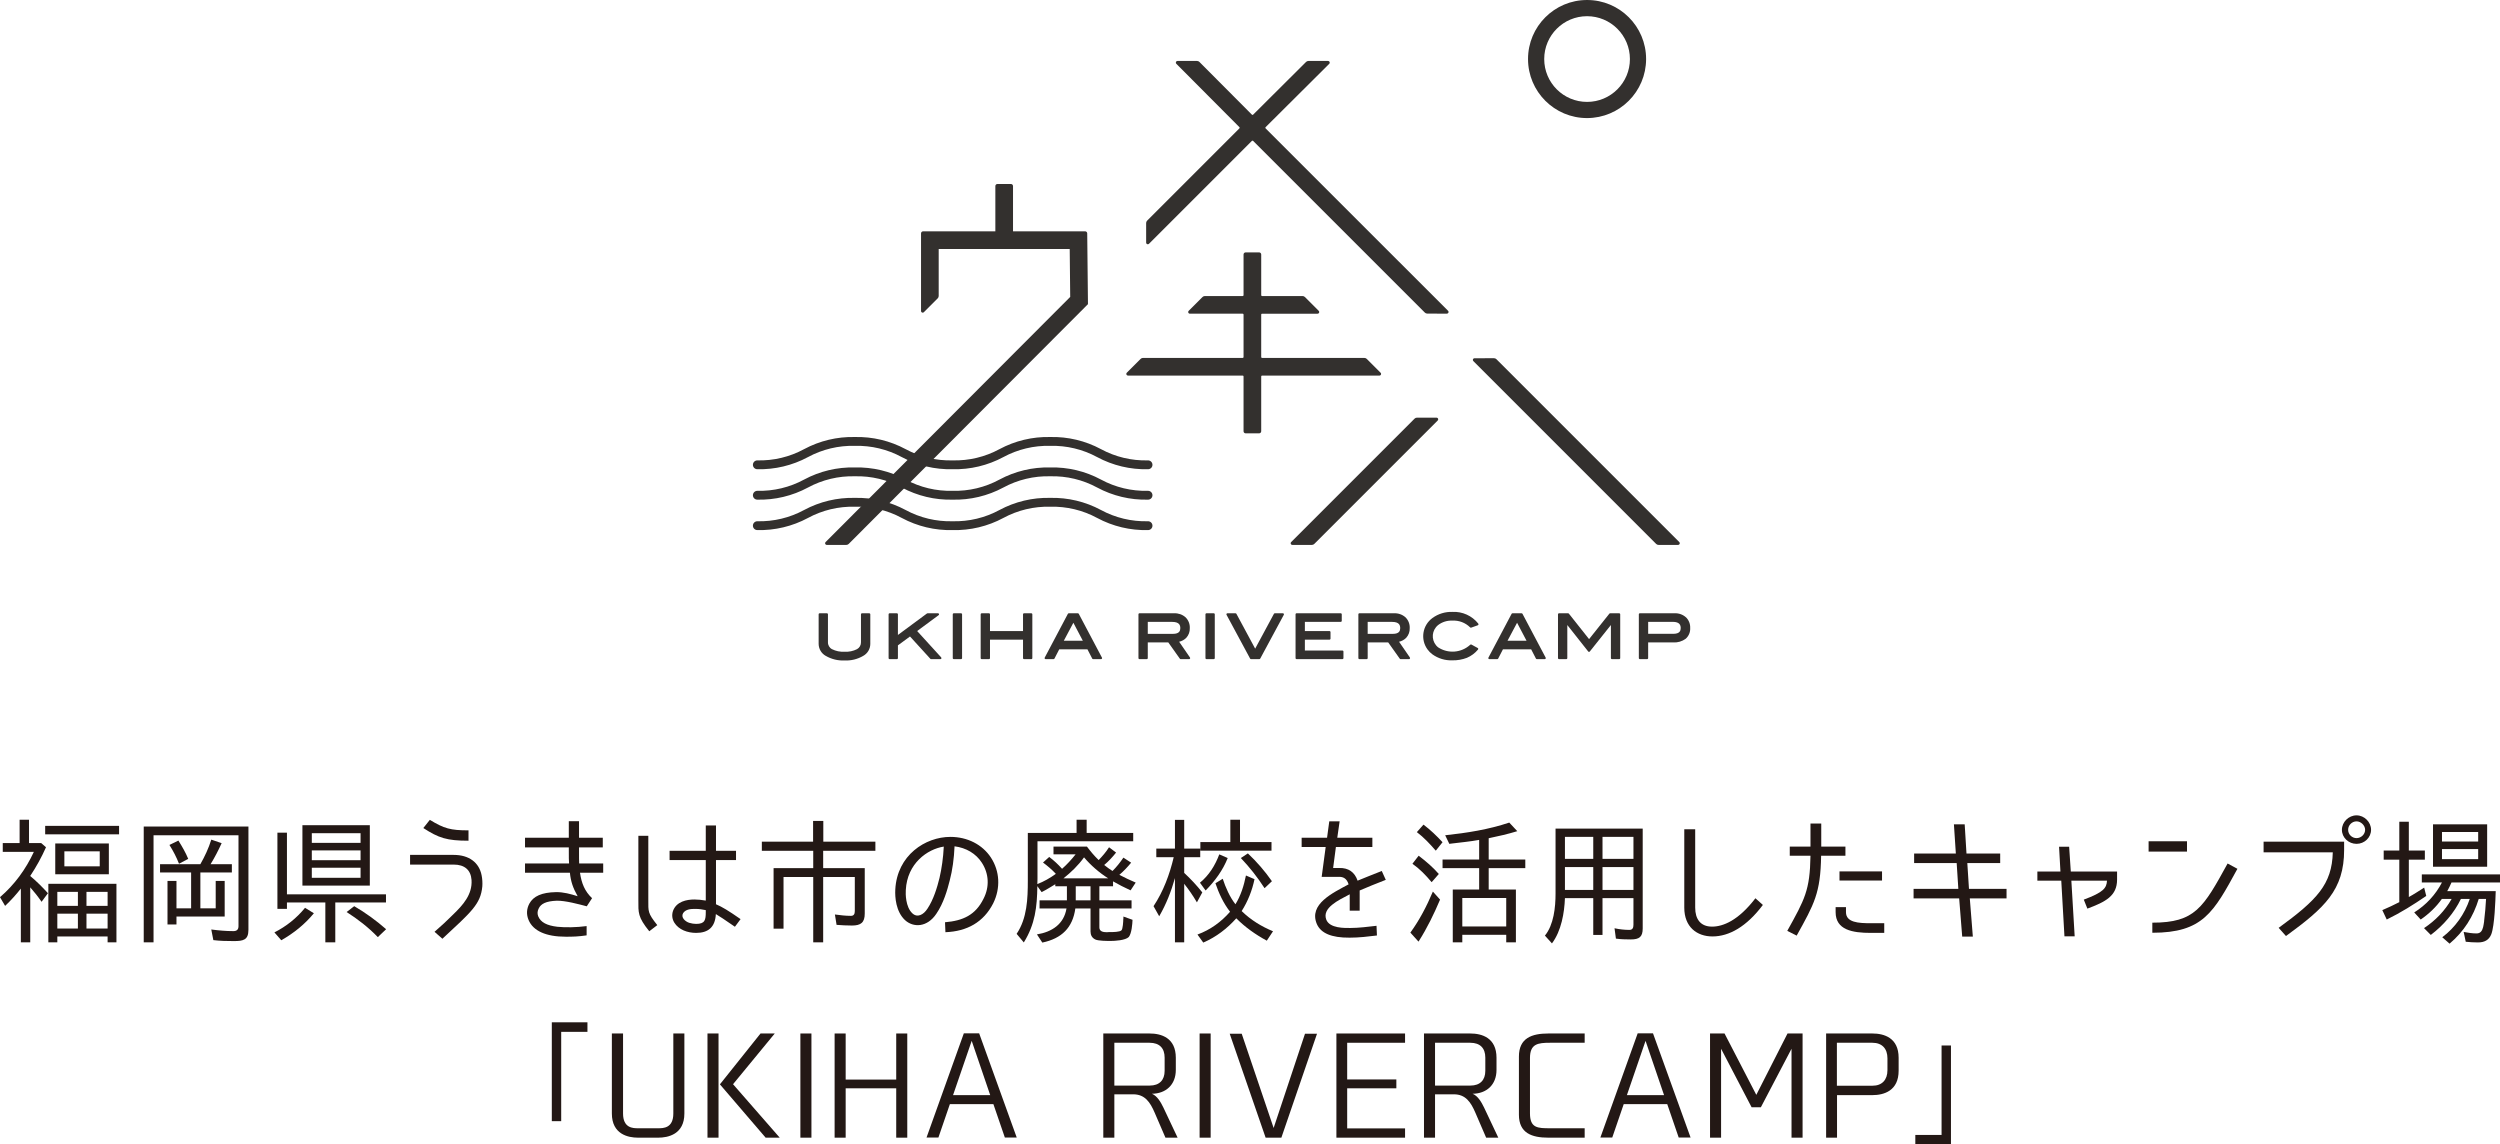 <?xml version="1.0" encoding="UTF-8"?>
<svg id="_レイヤー_2" data-name="レイヤー 2" xmlns="http://www.w3.org/2000/svg" viewBox="0 0 2983.218 1365.7">
  <defs>
    <style>
      .cls-1 {
        fill: #231815;
      }

      .cls-2 {
        fill: #33302e;
      }
    </style>
  </defs>
  <g id="_レイアウト" data-name="レイアウト">
    <g id="_グループ_1" data-name="グループ 1">
      <path id="_パス_1" data-name="パス 1" class="cls-2" d="M1369.808,596.238c-21.096.508-41.963-4.475-60.553-14.462-17.17-9.304-36.482-13.935-56.004-13.428-19.522-.508-38.835,4.123-56.004,13.428-18.59,9.985-39.456,14.969-60.553,14.462-21.098.508-41.966-4.475-60.558-14.462-17.171-9.305-36.486-13.935-56.009-13.428-19.524-.507-38.838,4.123-56.009,13.428-18.594,9.986-39.464,14.97-60.563,14.462-2.911-.092-5.196-2.527-5.103-5.438.088-2.781,2.322-5.015,5.103-5.103,19.517.502,38.824-4.13,55.988-13.434,18.594-9.986,39.464-14.97,60.563-14.462,21.098-.506,41.965,4.477,60.558,14.462,17.171,9.305,36.485,13.936,56.009,13.428,19.52.506,38.831-4.125,55.998-13.428,18.59-9.986,39.456-14.97,60.553-14.462,21.096-.508,41.963,4.475,60.553,14.462,17.17,9.304,36.482,13.935,56.004,13.428,2.911-.092,5.346,2.193,5.438,5.103s-2.193,5.346-5.103,5.438c-.111.004-.223.004-.334,0"/>
      <path id="_パス_2" data-name="パス 2" class="cls-2" d="M1369.808,632.554c-21.096.509-41.963-4.474-60.553-14.462-17.17-9.304-36.482-13.935-56.004-13.428-19.522-.508-38.835,4.123-56.004,13.428-18.59,9.986-39.456,14.97-60.553,14.462-21.098.508-41.966-4.475-60.558-14.462-17.171-9.305-36.485-13.936-56.009-13.428-19.524-.507-38.838,4.123-56.009,13.428-18.594,9.987-39.463,14.971-60.563,14.462-2.911-.092-5.196-2.527-5.103-5.438.088-2.781,2.322-5.015,5.103-5.103,19.517.502,38.824-4.13,55.988-13.434,18.594-9.986,39.464-14.97,60.563-14.462,21.098-.507,41.966,4.476,60.558,14.462,17.171,9.305,36.485,13.936,56.009,13.428,19.52.506,38.831-4.125,55.998-13.428,18.59-9.986,39.456-14.97,60.553-14.462,21.096-.508,41.963,4.475,60.553,14.462,17.17,9.304,36.482,13.935,56.004,13.428,2.911-.092,5.346,2.193,5.438,5.103s-2.193,5.346-5.103,5.438c-.111.004-.223.004-.334,0"/>
      <path id="_パス_3" data-name="パス 3" class="cls-2" d="M1369.808,559.921c-21.096.508-41.963-4.475-60.553-14.462-17.17-9.304-36.482-13.935-56.004-13.428-19.522-.508-38.835,4.123-56.004,13.428-18.59,9.985-39.456,14.969-60.553,14.462-21.098.507-41.966-4.476-60.558-14.462-17.171-9.305-36.485-13.936-56.009-13.428-19.524-.507-38.838,4.123-56.009,13.428-18.594,9.986-39.464,14.97-60.563,14.462-2.911-.092-5.196-2.527-5.103-5.438.088-2.781,2.322-5.015,5.103-5.103,19.516.504,38.823-4.127,55.988-13.428,18.594-9.986,39.464-14.97,60.563-14.462,21.098-.507,41.966,4.476,60.558,14.462,17.171,9.305,36.485,13.936,56.009,13.428,19.52.506,38.831-4.125,55.998-13.428,18.59-9.986,39.456-14.97,60.553-14.462,21.096-.508,41.963,4.475,60.553,14.462,17.17,9.304,36.482,13.935,56.004,13.428,2.911-.092,5.346,2.193,5.438,5.103.092,2.911-2.193,5.346-5.103,5.438-.111.004-.223.004-.334,0"/>
      <path id="_パス_4" data-name="パス 4" class="cls-2" d="M1037.274,731.831h-8.661c-.677,0-1.225.548-1.225,1.225,0,.002 0.0.003 0.0.005v33.243c.126,3.444-1.697,6.665-4.714,8.331-4.611,2.33-9.758,3.391-14.914,3.073-5.178.31-10.346-.75-14.984-3.073-3.051-1.637-4.91-4.864-4.794-8.325v-33.265c-0-.679-.551-1.23-1.23-1.23h-8.645c-.68,0-1.23.551-1.23,1.23v35.39c.075,5.934,3.328,11.372,8.523,14.243,6.786,3.912,14.547,5.806,22.372,5.46,7.783.362,15.504-1.534,22.233-5.46,5.215-2.849,8.477-8.301,8.523-14.243v-35.358c.003-.677-.543-1.227-1.22-1.23h-.011"/>
      <path id="_パス_5" data-name="パス 5" class="cls-2" d="M1123.106,784.474l-28.673-31.475,25.621-18.952c.544-.407.655-1.178.248-1.722-.231-.309-.593-.491-.978-.494h-12.502c-.263-0-.519.084-.73.24l-34.623,25.61v-24.62c.003-.677-.543-1.227-1.22-1.23h-8.661c-.677-.003-1.227.543-1.23,1.22v52.254c-.003.677.543,1.227,1.22,1.23h8.666c.68,0,1.23-.551,1.23-1.23v-15.223l14.419-10.584,24.268,26.633c.233.258.564.405.911.405h11.127c.68-.001,1.23-.553,1.229-1.232-0-.305-.114-.598-.318-.824"/>
      <path id="_パス_6" data-name="パス 6" class="cls-2" d="M1146.804,731.831h-8.661c-.677,0-1.225.548-1.225,1.225v52.249c-.003.677.543,1.227,1.22,1.23h8.666c.68,0,1.23-.551,1.23-1.23v-52.243c0-.679-.551-1.23-1.23-1.23"/>
      <path id="_パス_7" data-name="パス 7" class="cls-2" d="M1230.645,731.831h-8.661c-.677,0-1.225.548-1.225,1.225v19.991h-39.417v-19.985c.003-.677-.543-1.227-1.22-1.23h-8.666c-.68,0-1.23.551-1.23,1.23v52.243c0,.679.551,1.23,1.23,1.23h8.656c.677.003,1.228-.543,1.23-1.22v-22.02h39.417v22.009c-.003.677.543,1.227,1.22,1.23h8.666c.68,0,1.23-.551,1.23-1.23v-52.243c0-.679-.551-1.23-1.23-1.23"/>
      <path id="_パス_8" data-name="パス 8" class="cls-2" d="M1314.933,784.724l-27.634-52.243c-.211-.394-.619-.643-1.065-.65h-10.893c-.447.007-.855.256-1.065.65l-27.634,52.243c-.318.601-.089,1.345.512,1.663.171.09.36.139.553.143h9.471c.459-.002.88-.258,1.092-.666l5.678-11.021h33.685l5.678,11.021c.213.409.636.666,1.097.666h9.471c.679-.012,1.22-.573,1.208-1.252-.003-.193-.052-.382-.143-.553M1292.124,764.59h-22.697l11.415-21.45,11.282,21.45Z"/>
      <path id="_パス_9" data-name="パス 9" class="cls-2" d="M1420,784.607l-12.944-18.819c3.258-.712,6.236-2.364,8.565-4.751,2.847-3.144,4.342-7.283,4.16-11.521.221-4.828-1.625-9.522-5.076-12.906-3.784-3.334-8.722-5.054-13.759-4.794h-41.201c-.677-.003-1.227.543-1.23,1.22v52.254c-.003.677.543,1.227,1.22,1.23h8.666c.677.003,1.227-.543,1.23-1.22v-18.696h24.502l13.78,19.41c.227.331.6.53,1.001.533h10.073c.679-.003,1.228-.556,1.225-1.235-.001-.245-.075-.485-.213-.687M1369.632,742.101h29.222c8.597,0,9.588,4.261,9.588,7.431,0,2.94-.911,6.85-8.8,6.85h-30.015l.006-14.281Z"/>
      <path id="_パス_10" data-name="パス 10" class="cls-2" d="M1448.348,731.831h-8.661c-.677,0-1.225.548-1.225,1.225v52.249c-.003.677.543,1.227,1.22,1.23h8.666c.679,0,1.23-.551,1.23-1.23v-52.243c0-.679-.551-1.23-1.23-1.23"/>
      <path id="_パス_11" data-name="パス 11" class="cls-2" d="M1531.954,732.428c-.225-.373-.63-.599-1.065-.597h-9.678c-.445.007-.852.253-1.065.645l-22.372,41.547-22.372-41.547c-.212-.392-.62-.639-1.065-.645h-9.673c-.679.011-1.222.57-1.211,1.25.003.196.053.389.145.561l28.14,52.243c.213.391.62.637,1.065.645h9.955c.445-.007.852-.253,1.065-.645l28.14-52.243c.203-.382.193-.842-.027-1.214"/>
      <path id="_パス_12" data-name="パス 12" class="cls-2" d="M1601.898,776.282h-44.807v-12.986h29.366c.679,0,1.23-.551,1.23-1.23v-7.793c0-.679-.551-1.23-1.23-1.23h-29.366v-10.967h42.788c.677,0,1.225-.548,1.225-1.225v-7.798c.003-.677-.543-1.227-1.22-1.23h-52.68c-.677-.003-1.227.543-1.23,1.22v52.254c0,.679.551,1.23,1.23,1.23h54.693c.679,0,1.23-.551,1.23-1.23v-7.804c0-.679-.551-1.23-1.23-1.23"/>
      <path id="_パス_13" data-name="パス 13" class="cls-2" d="M1682.425,784.607l-12.944-18.819c3.258-.712,6.236-2.364,8.565-4.751,2.847-3.144,4.342-7.283,4.16-11.521.221-4.828-1.625-9.522-5.076-12.906-3.785-3.335-8.726-5.056-13.764-4.794h-41.201c-.677-.003-1.227.543-1.23,1.22v52.254c-.003.677.543,1.227,1.22,1.23h8.666c.677.003,1.227-.543,1.23-1.22v-18.696h24.502l13.785,19.41c.226.331.6.531,1.001.533h10.051c.679-.003,1.228-.556,1.225-1.235-.001-.245-.075-.485-.213-.687M1632.036,742.101h29.222c8.597,0,9.588,4.261,9.588,7.431,0,2.94-.911,6.85-8.8,6.85h-30.015l.006-14.281Z"/>
      <path id="_パス_14" data-name="パス 14" class="cls-2" d="M1764.066,744.216c-7.457-9.452-19.043-14.69-31.065-14.046-8.457-.271-16.765,2.279-23.613,7.249-12.008,8.702-14.688,25.491-5.986,37.499,1.631,2.251,3.602,4.235,5.842,5.881,6.907,4.953,15.262,7.477,23.757,7.175,5.961.138,11.891-.886,17.461-3.015,5.122-2.174,9.65-5.542,13.205-9.822.442-.516.382-1.293-.134-1.735-.062-.053-.13-.1-.201-.14l-7.457-4.112c-.497-.277-1.119-.176-1.502.245-10.58,9.681-26.389,10.924-38.352,3.015-7.317-5.965-8.414-16.732-2.449-24.049.752-.922,1.597-1.763,2.524-2.51,4.831-3.678,10.798-5.548,16.864-5.284,7.924-.459,15.67,2.471,21.306,8.059.332.362.85.487,1.31.314l7.867-2.813c.371-.13.657-.432.767-.81.109-.378.032-.785-.208-1.097"/>
      <path id="_パス_15" data-name="パス 15" class="cls-2" d="M1844.412,784.724l-27.634-52.243c-.211-.394-.619-.643-1.065-.65h-10.893c-.447.007-.855.256-1.065.65l-27.634,52.243c-.318.601-.088,1.345.512,1.663.171.09.36.139.553.143h9.471c.459-.002.88-.258,1.092-.666l5.678-11.021h33.68l5.684,11.021c.212.408.633.664,1.092.666h9.465c.679-.012,1.22-.573,1.208-1.252-.004-.193-.052-.382-.143-.553M1821.594,764.59h-22.697l11.415-21.45,11.282,21.45Z"/>
      <path id="_パス_16" data-name="パス 16" class="cls-2" d="M1932.157,731.831h-10.786c-.374 0-.727.171-.959.463l-24.183,30.362-24.076-30.362c-.235-.292-.589-.462-.964-.463h-10.824c-.679,0-1.231.551-1.231,1.23h0v52.243c0,.679.551,1.23,1.231,1.23h8.656c.677.003,1.228-.543,1.231-1.22v-39.465l24.939,31.56c.232.293.585.464.959.463h0c.374 0.0.727-.17.959-.463l25.158-31.581v39.475c-.003.677.543,1.227,1.22,1.23h8.666c.679,0,1.231-.551,1.231-1.23h0v-52.243c0-.679-.551-1.23-1.231-1.23h0"/>
      <path id="_パス_17" data-name="パス 17" class="cls-2" d="M2011.795,736.604c-3.713-3.311-8.577-5.032-13.546-4.794h-41.42c-.679,0-1.231.551-1.231,1.23h0v52.243c0,.679.551,1.23,1.231,1.23h8.661c.679,0,1.231-.551,1.231-1.23h0v-18.686h29.871c5.353.348,10.656-1.213,14.968-4.405,3.648-3.242,5.61-7.976,5.327-12.848.208-4.79-1.639-9.442-5.076-12.784M1996.752,756.323h-30.015v-14.281h29.435c8.405,0,9.38,4.261,9.38,7.431,0,2.94-.911,6.855-8.799,6.855"/>
      <path id="_パス_18" data-name="パス 18" class="cls-2" d="M2003.859,646.83l-218.22-218.22c-.746-.746-1.758-1.164-2.813-1.161l-13.945.027h-9.348c-1.1-0-1.992.891-1.993,1.992,0,.53.211,1.038.586,1.412l218.151,218.183c.747.748,1.761,1.167,2.818,1.166h23.357c1.1-.003,1.99-.897,1.987-1.997-.001-.525-.21-1.029-.581-1.401"/>
      <path id="_パス_19" data-name="パス 19" class="cls-2" d="M1688.008,499.539l-147.286,147.296c-.78.776-.782,2.038-.006,2.817.374.376.882.587,1.412.586h23.357c1.057.001,2.071-.419,2.818-1.166l147.286-147.291c.78-.776.782-2.038.006-2.817-.374-.376-.882-.587-1.412-.586h-23.357c-1.057-0-2.07.419-2.818,1.166"/>
      <path id="_パス_20" data-name="パス 20" class="cls-2" d="M1495.265,168.049l205.015,204.994c.744.743,1.751,1.162,2.802,1.167l12.581.053h10.888c1.1 0,1.992-.891,1.993-1.992 0-.53-.211-1.038-.586-1.412l-217.778-217.703c-.376-.376-.377-.987-0-1.363,0-0.0 0-0.0 0-0l75.984-75.638c.78-.776.782-2.038.006-2.817-.374-.375-.882-.586-1.412-.586h-23.437c-1.054 0-2.065.418-2.813,1.161l-63.211,62.96c-.372.377-.979.38-1.356.008-.003-.003-.005-.005-.008-.008l-62.689-62.966c-.747-.751-1.764-1.173-2.823-1.172h-23.304c-1.1-0-1.992.891-1.993,1.992,0,.527.209,1.033.581,1.407l75.307,75.638c.373.376.373.982,0,1.358l-110.164,110.186c-.748.747-1.168,1.761-1.166,2.818v23.357c-0,1.1.891,1.992,1.992,1.993.53 0,1.038-.211,1.412-.586l122.821-122.821c.376-.377.987-.377,1.364-0,0,0.0 0.0 0.0 0.0 0"/>
      <path id="_パス_21" data-name="パス 21" class="cls-2" d="M1297.377,278.496c-.012-1.365-1.122-2.466-2.488-2.466h-86.067v-53.99c-.003-1.375-1.118-2.487-2.493-2.487h-16.102c-1.374,0-2.488,1.114-2.488,2.487v53.99h-86.19c-1.374,0-2.488,1.114-2.488,2.487v92.582c-0,1.1.891,1.992,1.992,1.993.527 0,1.033-.209,1.407-.581l16.512-16.512c.748-.747,1.167-1.761,1.167-2.818v-56.068h156.341l.597,57.197-291.897,292.521c-.777.779-.774,2.041.005,2.817.374.372.879.581,1.407.581h23.336c1.059 0,2.075-.421,2.823-1.172l282.389-282.986,3.121-3.132-.884-84.443Z"/>
      <path id="_パス_22" data-name="パス 22" class="cls-2" d="M1505.945,427.102c-.533,0-.964-.432-.964-.964v-50.837c0-.532.432-.964.964-.964h66.263c1.1.003,1.995-.886,1.998-1.986.001-.532-.21-1.042-.586-1.417l-16.512-16.512c-.748-.747-1.761-1.166-2.818-1.166h-48.339c-.533,0-.964-.432-.964-.964v-48.626c0-1.375-1.113-2.49-2.488-2.493h-16.102c-1.373.003-2.485,1.115-2.488,2.487v48.626c0,.532-.432.964-.964.964h-45.18c-1.057 0-2.07.42-2.818,1.166l-16.512,16.512c-.78.776-.782,2.038-.006,2.817.375.377.886.588,1.417.586h63.104c.533,0,.964.432.964.964v50.821c0,.532-.432.964-.964.964h-119.023c-1.057-.001-2.071.419-2.818,1.166l-16.512,16.512c-.78.776-.782,2.038-.006,2.817.375.377.886.588,1.417.586h136.931c.533,0,.964.432.964.964v65.48c0,1.374,1.114,2.487,2.488,2.487h16.102c1.374,0,2.488-1.114,2.488-2.487h0v-65.458c0-.532.432-.964.964-.964h140.089c1.1 0,1.992-.891,1.993-1.992,0-.53-.211-1.038-.586-1.412l-16.512-16.512c-.747-.747-1.761-1.167-2.818-1.166h-122.166Z"/>
      <path id="_パス_23" data-name="パス 23" class="cls-2" d="M1893.827,140.899c-38.908-0-70.45-31.541-70.45-70.45 0-38.908,31.541-70.45,70.45-70.449,38.908 0,70.45,31.541,70.45,70.45-.044,38.89-31.56,70.406-70.45,70.45M1893.827,19.33c-28.241-0-51.135,22.894-51.135,51.135s22.894,51.135,51.135,51.135c28.241 0,51.135-22.894,51.135-51.135v-0c-.023-28.231-22.904-51.112-51.135-51.135"/>
    </g>
  </g>
  <g id="_テキスト" data-name="テキスト">
    <g>
      <path class="cls-1" d="M57.196,1065.863l-7.582,10.25c-4.122-6.018-8.736-11.878-13.517-17.246v65.573h-11.207v-64.109c-5.605,7.158-12.034,14.318-18.791,20.664l-6.099-10.414c17.306-14.807,30.823-33.356,40.384-54.023H3.295v-10.575h20.11v-27.824h11.21v27.824h14.505l5.769,5.043c-5.275,11.878-11.537,23.27-18.791,34.17h-.164c7.582,6.346,14.669,13.345,21.262,20.667ZM53.901,985.48h88.183v10.089H53.901v-10.089ZM68.406,1117.444v6.996h-10.716v-69.805h81.262v69.805h-10.549v-6.996h-59.997ZM129.885,1006.472v36.774h-63.953v-36.774h63.953ZM68.406,1064.235v16.76h24.557v-16.76h-24.557ZM68.406,1090.27v17.738h24.557v-17.738h-24.557ZM76.812,1015.908v17.899h42.197v-17.899h-42.197ZM128.403,1080.995v-16.76h-25.218v16.76h25.218ZM128.403,1108.008v-17.738h-25.218v17.738h25.218Z"/>
      <path class="cls-1" d="M278.988,1122.976c-8.242,0-16.318-.161-24.396-1.139l-2.471-12.692c8.736,1.139,17.473,1.953,26.373,1.953,3.789,0,6.099-1.626,6.099-5.857v-108.532h-101.372v127.732h-11.704v-138.146h124.943v123.177c0,12.203-6.099,13.504-17.473,13.504ZM210.583,1093.687v9.439h-10.713v-51.908h10.713v32.706h17.473v-42.795h-37.086v-9.925h48.129c5.111-8.95,9.891-19.038,13.023-29.288l12.362,4.229c-3.792,8.299-8.076,16.76-13.186,25.059h25.385v9.925h-37.583v42.795h18.297v-32.706h10.713v42.47h-57.526ZM202.176,1008.262l10.713-5.207c4.453,7.158,8.572,14.157,11.704,21.803l-10.713,5.696h-.33c-2.968-7.649-6.757-14.971-11.374-22.292Z"/>
      <path class="cls-1" d="M364,1083.273l10.549,6.51c-10.713,13.017-23.736,23.593-38.899,32.217l-8.242-9.439h.164c14.011-7.158,26.209-16.76,36.428-29.288ZM400.098,1124.44h-11.868v-47.513h-45.822v7.649h-11.374v-90.96h11.374v73.548h118.184v9.764h-60.494v47.513ZM441.306,984.666v72.083h-80.437v-72.083h80.437ZM372.079,994.266v11.553h58.184v-11.553h-58.184ZM372.079,1014.769v11.717h58.184v-11.717h-58.184ZM372.079,1035.436v12.039h58.184v-12.039h-58.184ZM413.615,1088.317l9.067-6.996c13.681,7.974,26.206,17.085,38.074,27.499l-9.725,9.275h-.33c-11.207-11.55-23.569-21.153-37.086-29.777Z"/>
      <path class="cls-1" d="M518.513,1111.912c8.076-6.996,15.33-13.668,22.581-20.989,10.879-10.578,22.747-23.27,21.592-40.844-.824-11.878-8.242-18.386-21.262-18.386h-52.088v-11.553h52.088c18.295,0,30.329,9.111,33.294,24.407.824,3.907,1.155,9.113.824,13.181-1.977,21.314-13.35,30.589-47.635,62.483l-9.394-8.299ZM505.16,988.084l7.748-9.764c17.142,10.414,24.56,12.531,46.153,12.531v12.365c-25.879,0-35.603-3.254-53.901-15.132Z"/>
      <path class="cls-1" d="M675.12,1117.769c-23.736,0-38.899-6.996-44.337-19.85-2.804-6.671-2.473-13.181.822-19.527,4.947-9.111,15.002-13.504,31.814-13.831,8.9-.161,17.637,2.278,25.879,4.882-5.441-9.6-8.242-17.574-9.231-27.988h-53.57v-11.064h52.579c-.328-3.579-.328-6.346-.328-19.2h-52.252v-11.553h52.252v-19.689h12.196v19.689h28.352v11.553h-28.352c0,13.342,0,16.11.166,19.2h28.68v11.064h-27.692c1.813,12.367,5.605,22.131,14.505,30.43h-.164l-6.266,9.6c-8.57-2.278-25.879-6.996-35.931-6.671-12.528.489-18.791,3.579-21.429,9.275-1.482,2.929-1.813,5.857-.661,9.111,2.968,7.485,10.549,11.228,22.914,12.692,9.394.978,22.745.814,34.943-.814v11.067c-10.055,1.464-16.482,1.626-24.89,1.626Z"/>
      <path class="cls-1" d="M784.333,1103.937l-9.561,7.324c-13.844-17.085-13.02-22.292-13.02-36.774v-77.129h11.868v76.315c0,14.157-.824,15.782,10.713,30.264ZM854.221,1090.759c-.824,15.946-9.394,22.456-23.572,22.456-5.108,0-10.383-.978-14.833-2.931-9.067-3.904-16.318-12.854-12.692-23.431,4.12-11.064,16.154-13.504,25.548-13.504,4.286,0,8.736.486,13.517,1.3v-48.327h-43.188v-11.064h43.188v-30.266h12.196v30.266h23.902v11.064h-23.902v52.72c7.584,3.256,14.835,7.649,29.34,17.738l-6.757,9.111c-13.023-9.111-17.803-12.039-22.747-15.132ZM829.497,1084.576c-5.111,0-11.21.325-14.341,5.043-2.968,5.043,2.307,9.925,7.254,11.553,2.801.814,5.602,1.3,8.24,1.3,10.549,0,11.54-4.554,11.54-14.157v-2.276c-4.286-.814-7.418-1.464-12.692-1.464Z"/>
      <path class="cls-1" d="M982.275,1035.922h49.614v54.187c0,10.739-4.617,14.318-15.33,14.318-6.099,0-12.198-.325-18.297-.814l-1.977-12.365c6.263.811,12.526,1.626,19.119,1.626,3.462,0,4.617-2.278,4.617-5.693v-40.68h-37.747v77.94h-11.868v-77.94h-35.44v61.669h-11.868v-72.247h47.307v-20.664h-61.318v-10.903h61.154v-24.732h12.196v24.732h62.143v10.903h-62.307v20.664Z"/>
      <path class="cls-1" d="M1173.674,1072.371c7.251-14.157,6.429-29.777-1.979-42.795-7.087-11.064-18.789-17.897-32.636-19.689-.658,14.809-2.473,28.313-5.769,40.844-2.801,11.064-7.254,27.01-15.988,39.702-10.879,16.271-27.364,16.76-37.416,7.485-10.879-10.253-12.034-27.338-11.54-36.449,2.143-41.005,35.934-62.809,65.768-62.809,20.274,0,38.077,9.111,48.296,24.57,10.713,16.432,11.701,36.61,2.801,54.67-11.537,22.62-31.317,33.52-57.032,34.498l-.494-11.878c21.429-1.792,36.428-8.625,45.989-28.152ZM1126.203,1010.212c-19.616,3.092-43.679,20.016-45.328,51.908-.33,4.393-.33,20.014,7.745,27.663,5.935,5.693,13.353,1.951,18.133-5.535,7.251-10.9,11.537-25.221,14.339-36.61,2.637-11.392,4.45-23.92,5.111-37.427Z"/>
      <path class="cls-1" d="M1317.632,1032.179c3.131,2.603,6.593,5.046,9.889,7.16,4.78-4.718,9.067-10.089,13.023-15.946l9.231,6.021c-4.286,5.207-8.9,10.089-14.011,14.482h-.164c6.427,3.418,12.856,6.346,19.613,9.275l-6.099,9.275c-7.415-3.418-14.502-6.996-20.932-10.739v5.857h-16.318v16.76h38.405v9.764h-38.405v22.617c0,4.882,4.614,5.696,8.9,5.696.824,0,1.482-.164,2.307-.164h1.813c2.968,0,11.21,0,13.353-2.115,1.649-1.628,2.143-10.739,2.143-13.017,0-.65.164-.975.164-1.303v-2.115l10.879,3.907c-.166,4.879-.988,16.107-4.45,20.5-4.122,4.07-16.648,4.721-21.759,4.721-3.626,0-14.835,0-18.297-1.789-3.953-1.953-5.602-5.371-5.602-9.439v-27.499h-18.133c-3.131,22.781-16.151,35.798-39.393,40.678l-6.429-9.761c17.967-2.929,32.142-12.203,35.273-30.917h-32.142v-9.764h32.638v-16.76h-13.847v-2.44c-5.111,3.09-10.219,6.346-16.318,9.436l-5.111-7.158c-.328,24.896-2.637,45.398-16.151,67.201l-8.572-10.253c12.528-18.549,13.353-41.981,13.353-63.62v-56.79h58.184v-15.782h12.032v15.782h55.55v9.928h-114.228v44.745c0,2.117-.166,4.232-.166,6.346,7.748-2.929,15.33-7.321,22.089-12.203-4.617-5.043-9.891-9.439-15.33-13.506l7.418-6.671c5.602,4.232,10.549,8.788,15.327,14.157,5.771-5.043,11.374-11.228,16.154-17.246h-26.373v-9.277h39.89c4.286,5.696,8.736,11.067,14.011,16.11,4.45-4.718,8.57-9.275,12.362-15.296l8.406,6.346c-4.12,5.207-9.067,10.578-14.175,14.807ZM1293.567,1023.068c-6.757,9.439-15.493,17.899-24.56,25.059h53.406c-10.549-6.674-20.771-15.46-28.846-25.059ZM1301.315,1057.564h-17.637v16.76h17.637v-16.76Z"/>
      <path class="cls-1" d="M1383.263,1093.362l-6.76-12.042c11.704-17.572,19.285-38.074,24.066-58.416h-20.768v-10.25h22.25v-34.334h11.043v34.334h19.122v10.25h-19.122v18.713c7.748,7.16,15.002,14.971,21.595,23.27l-6.429,11.878c-4.78-8.138-9.725-15.296-15.166-22.131v69.805h-11.043v-76.64c-4.45,15.785-10.383,31.08-18.789,45.562ZM1467.82,1087.991c-8.076-10.414-13.35-21.967-17.473-34.006l8.736-5.371c3.462,10.578,8.406,21.806,15.166,30.428,6.427-10.414,10.052-22.128,12.526-34.332l10.219,4.393c-2.801,13.506-7.912,26.36-15.33,38.077,10.879,10.575,23.569,18.386,37.416,24.082l-7.418,11.228c-13.514-7.324-25.712-15.946-36.425-26.688-10.879,12.206-23.899,22.292-39.395,28.963l-6.924-9.6c15.496-5.693,28.188-14.968,38.901-27.174ZM1454.964,1019.49l10.055,4.393c-5.769,14.482-15.002,27.174-26.373,38.727l-6.76-9.275c10.879-8.95,18.131-20.667,23.078-33.845ZM1432.38,1004.844h35.77v-26.685h11.537v26.685h37.583v10.25h-84.89v-10.25ZM1480.676,1023.882l8.406-5.532c10.716,10.089,20.276,21.153,28.682,33.192l-8.572,8.138h-.333c-8.403-13.02-17.798-24.898-28.183-35.798Z"/>
      <path class="cls-1" d="M1597.913,1035.761c11.376-.325,18.627,5.043,22.092,15.132,8.567-3.579,16.973-6.833,28.844-11.553l4.78,10.578c-12.032,4.718-22.253,8.786-31.153,12.692v24.082h-11.87v-19.527c-13.681,7.16-33.13,16.274-28.017,30.103,3.953,10.742,22.414,10.089,28.511,10.089,10.221,0,21.598-1.464,31.486-2.603l.494,11.553c-10.716,1.303-21.265,2.603-32.636,2.603-21.759.164-34.285-5.368-39.065-16.271-10.055-23.756,19.283-37.263,37.91-47.352-2.471-7.972-7.418-8.95-11.376-8.95h-20.765l4.78-35.635h-28.682v-11.064h30.331l2.637-19.527h12.359l-2.799,19.527h41.864v11.064h-43.513l-3.298,25.059h7.085Z"/>
      <path class="cls-1" d="M1709.834,1063.91l8.572,9.6c-7.256,17.085-15.33,33.845-25.717,50.119l-9.722-10.742c10.877-14.968,19.449-31.403,26.867-48.977ZM1685.438,1030.715l7.418-9.6c8.739,6.671,16.979,13.668,24.063,21.806l-8.406,9.6h-.328c-6.757-8.136-14.175-15.785-22.747-21.806ZM1690.712,992.966l7.912-8.95c8.406,6.346,15.657,13.342,22.747,20.989l-7.912,9.928h-.328c-6.762-7.81-14.014-15.621-22.42-21.967ZM1797.359,1115.49h-52.418v8.95h-11.371v-62.97h31.481v-25.548h-43.679v-10.25h43.679v-23.431c-10.71,1.953-21.098,2.929-31.809,4.232l-3.792.486-4.947-10.25c25.879-2.767,51.757-6.835,76.481-15.132l9.561,10.25c-11.043,3.418-22.42,6.021-34.285,8.461h.166v25.385h43.679v10.25h-43.679v25.548h32.469v62.97h-11.537v-8.95ZM1797.359,1071.559h-52.418v34.006h52.418v-34.006Z"/>
      <path class="cls-1" d="M1945.879,1121.025c-6.096,0-11.865-.164-17.634-.978l-1.649-12.367c6.096,1.303,12.032,1.953,17.8,1.953,3.626,0,4.78-2.44,4.78-6.021v-31.892h-36.922v43.934h-11.043v-43.934h-33.791c-.661,17.574-4.286,39.052-15.491,54.023l-8.406-9.275c10.549-12.856,12.687-33.845,12.687-49.955v-77.779h104.009v119.11c0,10.25-4.12,13.181-14.341,13.181ZM1867.421,998.662v26.196h33.791v-26.196h-33.791ZM1867.421,1034.621v27.335h33.791v-27.335h-33.791ZM1949.177,1024.858v-26.196h-36.922v26.196h36.922ZM1949.177,1061.957v-27.335h-36.922v27.335h36.922Z"/>
      <path class="cls-1" d="M2043.464,1117.444c-18.461,0-33.629-11.228-33.629-34.334v-93.561h13.025v93.561c0,13.345,6.096,22.62,20.11,22.62,13.02,0,31.315-7.16,51.757-33.845l8.9,7.972c-19.449,25.874-40.22,37.588-60.163,37.588Z"/>
      <path class="cls-1" d="M2143.941,1116.468l-11.21-5.696c20.937-37.749,27.034-48.327,27.694-89.657h-24.724v-10.903h24.724v-27.499h12.854v27.499h28.849v10.903h-29.01c-.661,44.748-8.245,57.602-29.177,95.353ZM2190.424,1088.48v-6.021h12.359v6.021c0,12.367,15.002,13.181,29.343,13.181h16.318v11.553h-15.99c-22.087,0-42.03-3.581-42.03-24.734ZM2245.807,1039.828v10.903h-50.769v-10.903h50.769Z"/>
      <path class="cls-1" d="M2347.574,1029.903l1.977,30.753h44.834v11.389h-43.846l3.626,45.562h-12.692l-3.626-45.562h-54.395v-11.389h53.406l-1.977-30.753h-50.769v-11.392h49.776l-2.304-34.821h12.854l2.143,34.821h40.22v11.392h-39.226Z"/>
      <path class="cls-1" d="M2490.841,1084.249l-4.286-10.739c23.574-8.786,27.2-13.829,27.694-22.617h-42.53l3.959,66.39h-12.198l-3.792-66.39h-28.516v-10.903h27.528l-1.649-29.614h12.032l1.982,29.614h55.217v9.602c0,19.525-13.681,26.521-35.44,34.657Z"/>
      <path class="cls-1" d="M2609.722,1003.869v12.365h-45.827v-12.365h45.827ZM2568.347,1113.051v-12.042c51.097,0,60.824-17.899,89.834-70.619l11.704,6.346c-28.355,51.908-41.047,76.315-101.538,76.315Z"/>
      <path class="cls-1" d="M2797.214,1014.119c0,48.002-23.241,69.155-69.397,102.839l-8.734-9.764c45.822-33.359,63.623-51.908,64.611-90.146h-82.578v-12.692h96.097v9.764ZM2812.044,1006.959c-9.394,0-17.467-7.321-17.467-16.76,0-9.275,8.073-17.246,17.467-17.246,9.233,0,17.311,7.972,17.311,17.246s-7.912,16.76-17.311,16.76ZM2812.044,980.11c-5.436,0-10.05,4.557-10.05,10.089s4.614,9.928,10.05,9.928c5.275,0,10.221-4.395,10.221-9.928,0-5.368-5.108-10.089-10.221-10.089Z"/>
      <path class="cls-1" d="M2893.55,1014.933v10.9h-19.122v44.587c6.263-3.418,12.365-7.485,18.3-11.228l2.471,9.925c-15.163,10.414-30.493,20.014-47.143,28.149l-5.275-11.225c6.924-2.931,13.847-6.185,20.443-9.602h-.166v-50.605h-18.627v-10.9h18.627v-34.334h11.371v34.334h19.122ZM2923.054,1126.068l-8.734-7.647c15.33-11.553,26.701-27.499,32.797-45.726h-10.549c-8.073,16.76-20.932,31.569-35.929,42.959l-8.078-8.136c13.514-8.95,24.89-20.667,32.964-34.823h-11.699c-6.762,9.602-15.496,17.899-25.223,24.57l-7.745-8.461c14.175-8.95,25.385-20.989,33.13-35.798h-24.063v-9.6h93.293v9.6h-57.854c-1.482,3.418-3.298,7.16-5.113,10.414h57.859c-.333,10.903-1.321,41.005-5.275,51.419-2.804,6.996-8.245,9.764-15.99,9.764-4.947,0-9.727-.325-14.502-.814l-2.476-11.714c5.113.975,10.388,1.789,15.33,1.789,4.947,0,6.757-3.254,7.912-7.649.494-2.115.827-4.393,1.155-6.671v-.486c1.155-8.95,1.815-17.574,2.31-26.362h-8.739c-6.429,20.992-17.634,38.891-34.779,53.373ZM2967.888,983.691v50.605h-64.611v-50.605h64.611ZM2913.988,992.802v11.392h43.185v-11.392h-43.185ZM2913.988,1013.143v12.039h43.185v-12.039h-43.185Z"/>
      <path class="cls-1" d="M669.674,1337.876h-11.207v-117.971h42.527v11.392h-31.32v106.579Z"/>
      <path class="cls-1" d="M785.511,1357.564h-24.23c-11.537,0-31.153-3.904-31.153-28.8v-95.517h13.35v95.517c0,17.41,11.868,17.572,17.803,17.572h24.394c5.935,0,17.803-.161,17.803-17.572v-95.517h13.186v95.517c0,24.896-19.616,28.8-31.153,28.8Z"/>
      <path class="cls-1" d="M857.415,1357.564h-13.186v-124.317h13.186v124.317ZM859.064,1293.942l48.46-60.694h16.979l-49.778,60.533,55.711,63.784h-16.812l-54.559-63.623Z"/>
      <path class="cls-1" d="M968.272,1357.564h-13.186v-124.317h13.186v124.317Z"/>
      <path class="cls-1" d="M1082.638,1357.564h-13.186v-58.905h-60.33v58.905h-13.186v-124.317h13.186v54.998h60.33v-54.998h13.186v124.317Z"/>
      <path class="cls-1" d="M1105.617,1357.403l44.506-124.317h18.295l44.834,124.317h-14.175l-13.681-39.866h-51.921l-13.681,39.866h-14.177ZM1137.264,1306.798h44.34l-22.087-64.762-22.253,64.762Z"/>
      <path class="cls-1" d="M1352.156,1305.82h-22.42v51.744h-13.186v-124.317h55.219c13.847,0,31.317,5.046,31.317,28.963v14.484c0,17.897-12.032,28.311-28.516,28.474,6.266,2.603,10.549,9.925,13.683,16.435l16.976,35.96h-14.505l-12.856-29.777c-5.438-12.692-11.704-21.967-25.712-21.967ZM1389.736,1277.832v-15.782c0-11.228-6.099-17.735-17.967-17.735h-42.033v51.092h42.197c11.54,0,17.803-6.507,17.803-17.574Z"/>
      <path class="cls-1" d="M1444.662,1357.564h-13.186v-124.317h13.186v124.317Z"/>
      <path class="cls-1" d="M1510.248,1357.564l-42.852-123.989h14.339l38.074,112.436,37.416-112.436h14.341l-42.524,123.989h-18.794Z"/>
      <path class="cls-1" d="M1676.637,1244.314h-69.064v43.77h58.676v10.575h-58.676v47.841h69.064v11.064h-81.922v-124.317h81.922v11.067Z"/>
      <path class="cls-1" d="M1734.834,1305.82h-22.42v51.744h-13.186v-124.317h55.217c13.847,0,31.32,5.046,31.32,28.963v14.484c0,17.897-12.032,28.311-28.516,28.474,6.263,2.603,10.549,9.925,13.681,16.435l16.979,35.96h-14.508l-12.854-29.777c-5.441-12.692-11.704-21.967-25.712-21.967ZM1772.411,1277.832v-15.782c0-11.228-6.096-17.735-17.967-17.735h-42.03v51.092h42.197c11.537,0,17.8-6.507,17.8-17.574Z"/>
      <path class="cls-1" d="M1847.613,1233.248h43.351v11.067h-41.208c-14.508,0-24.063,1.139-24.063,18.224v65.898c0,17.738,9.061,17.899,24.063,17.899h41.208v11.228h-43.351c-19.616,0-35.107-5.368-35.107-27.335v-69.482c0-22.128,15.491-27.499,35.107-27.499Z"/>
      <path class="cls-1" d="M1909.711,1357.403l44.506-124.317h18.295l44.834,124.317h-14.175l-13.681-39.866h-51.924l-13.681,39.866h-14.175ZM1941.359,1306.798h44.34l-22.087-64.762-22.253,64.762Z"/>
      <path class="cls-1" d="M2150.995,1357.564h-13.186v-106.092l-36.589,69.808h-11.049l-36.423-69.808v106.092h-13.186v-124.317h17.306l37.91,73.225,37.25-73.225h17.967v124.317Z"/>
      <path class="cls-1" d="M2265.615,1262.211v15.46c0,23.92-17.467,29.127-31.315,29.127h-42.197v50.766h-13.02v-124.317h55.217c13.847,0,31.315,5.046,31.315,28.963ZM2234.301,1244.314h-42.363v51.255h42.53c11.371,0,17.8-6.996,17.8-18.549v-14.157c0-11.553-6.429-18.549-17.967-18.549Z"/>
      <path class="cls-1" d="M2285.533,1354.311h31.32v-106.743h11.21v118.132h-42.53v-11.389Z"/>
    </g>
  </g>
</svg>